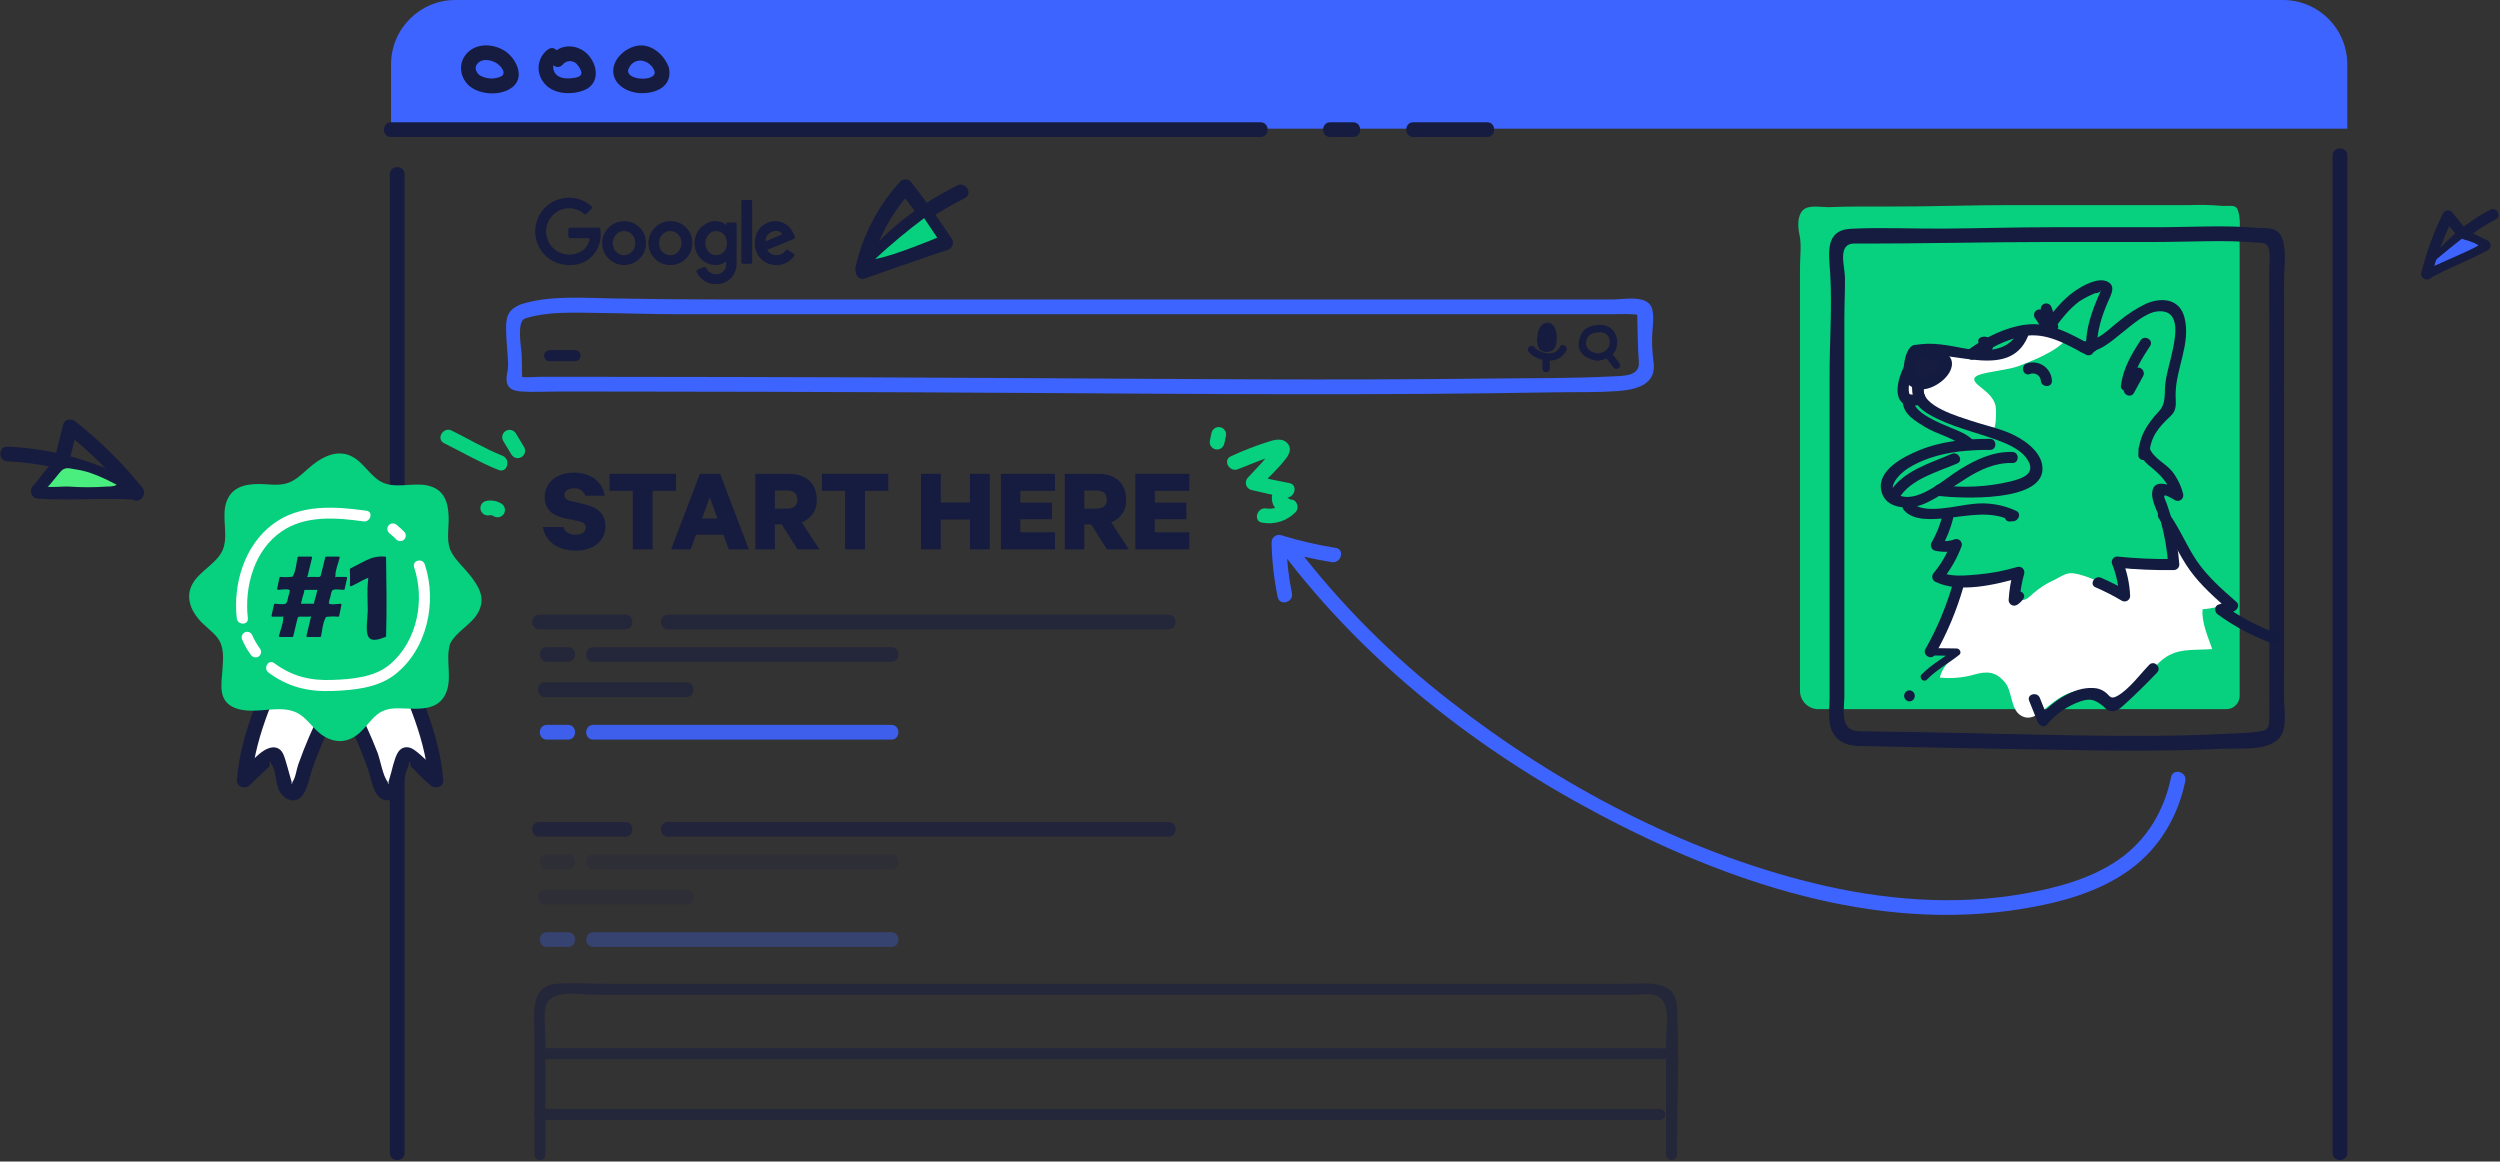 <?xml version="1.0" encoding="UTF-8"?>
<svg width="848px" height="394px" viewBox="0 0 848 394" version="1.1" xmlns="http://www.w3.org/2000/svg" xmlns:xlink="http://www.w3.org/1999/xlink">
    <rect x="0" y="0" width="848" height="394" fill="#333333" stroke="none"/>
    <!-- Generator: Sketch 55.2 (78181) - https://sketchapp.com -->
    <title>start-here_local-v2</title>
    <desc>Created with Sketch.</desc>
    <g id="start-here_local-v2" stroke="none" stroke-width="1" fill="none" fill-rule="evenodd">
        <g fill-rule="nonzero">
            <path d="M132.648,43.653 L132.648,21.827 C132.648,9.772 142.42,0 154.474,0 L774.373,0 C780.162,0 785.714,2.3 789.807,6.393 C793.9,10.486 796.2,16.038 796.2,21.827 L796.2,43.653" id="Path" fill="#3E64FF"></path>
            <g id="SS5HeW.tif" transform="translate(181, 67)" fill="#161B40" stroke="#161B40" stroke-width="0.5">
                <path d="M22.366,10.784 C22.335,10.512 22.187,10.473 21.948,10.473 C20.369,10.482 18.79,10.478 17.212,10.478 L17.212,10.473 C15.618,10.473 14.024,10.48 12.431,10.467 C12.133,10.465 12.02,10.541 12.029,10.858 C12.05,11.588 12.055,12.319 12.027,13.049 C12.013,13.424 12.106,13.545 12.506,13.543 C14.61,13.531 16.715,13.564 18.819,13.556 C19.239,13.554 19.31,13.694 19.244,14.07 C18.971,15.908 17.887,17.526 16.291,18.477 C12.868,20.519 8.47,19.779 5.904,16.73 C3.338,13.68 3.36,9.221 5.957,6.197 C7.336,4.572 9.309,3.568 11.435,3.41 C13.56,3.251 15.66,3.952 17.265,5.354 C17.493,5.549 17.615,5.516 17.8,5.319 C18.307,4.773 18.816,4.228 19.354,3.713 C19.625,3.454 19.609,3.304 19.333,3.062 C17.304,1.225 14.644,0.243 11.907,0.319 C7.035,0.348 2.743,3.529 1.3,8.183 C-0.144,12.836 1.594,17.889 5.594,20.67 C7.735,22.136 10.31,22.834 12.899,22.647 C16.135,22.573 19.126,20.905 20.89,18.19 C22.269,15.984 22.794,13.35 22.366,10.784 L22.366,10.784 Z M68.624,9.055 C68.624,8.825 68.578,8.706 68.311,8.71 C67.508,8.723 66.703,8.72 65.899,8.711 C65.667,8.708 65.598,8.803 65.59,9.022 C65.627,9.296 65.603,9.575 65.52,9.838 C65.222,9.563 64.906,9.309 64.574,9.077 C62.682,7.929 60.298,7.974 58.451,9.192 C56.401,10.377 55.057,12.489 54.852,14.848 C54.647,17.208 55.605,19.52 57.42,21.042 C59.658,22.99 63.354,23.379 65.565,21.023 C65.596,21.643 65.592,22.265 65.553,22.885 C65.511,24.192 64.737,25.364 63.551,25.915 C62.614,26.362 61.537,26.419 60.558,26.071 C59.579,25.724 58.778,25.001 58.333,24.062 C58.17,23.753 58.039,23.753 57.767,23.873 C57.112,24.162 56.453,24.443 55.782,24.69 C55.445,24.814 55.416,24.945 55.569,25.258 C56.814,27.823 59.513,29.353 62.353,29.104 C63.873,29.062 65.33,28.485 66.466,27.473 C67.883,26.116 68.656,24.22 68.591,22.259 C68.652,17.858 68.616,13.456 68.624,9.055 L68.624,9.055 Z M65.83,15.402 C65.899,16.772 65.333,18.098 64.296,18.997 C62.928,20.107 60.969,20.104 59.604,18.99 C57.67,17.311 57.453,14.386 59.118,12.44 C60.02,11.354 61.467,10.883 62.836,11.23 C64.222,11.563 65.301,12.651 65.624,14.039 C65.768,14.479 65.837,14.939 65.83,15.402 Z" id="Shape"></path>
            </g>
            <path d="M211.534,75.285 C207.595,75.374 204.462,78.619 204.514,82.559 C204.565,86.499 207.78,89.662 211.721,89.648 C215.661,89.634 218.854,86.449 218.878,82.509 C218.919,80.56 218.154,78.68 216.764,77.312 C215.374,75.945 213.482,75.212 211.534,75.285 L211.534,75.285 Z M211.544,86.827 C209.764,86.75 208.242,85.52 207.792,83.795 C207.174,81.814 207.991,79.667 209.77,78.597 C210.967,77.959 212.405,77.967 213.596,78.617 C214.787,79.268 215.571,80.474 215.681,81.826 C215.708,82.057 215.713,82.291 215.728,82.524 C215.767,83.656 215.343,84.755 214.554,85.568 C213.764,86.38 212.677,86.835 211.544,86.827 Z" id="Shape" stroke="#161B40" stroke-width="0.5" fill="#161B40"></path>
            <path d="M227.184,75.277 C223.257,75.388 220.145,78.627 220.19,82.554 C220.236,86.482 223.423,89.648 227.351,89.668 C231.279,89.687 234.497,86.553 234.581,82.625 C234.664,80.644 233.909,78.719 232.502,77.321 C231.095,75.923 229.165,75.182 227.184,75.277 L227.184,75.277 Z M230.254,85.539 C229.294,86.664 227.76,87.114 226.345,86.686 C224.832,86.291 223.685,85.055 223.406,83.516 C223.324,83.173 223.292,82.82 223.311,82.468 C223.223,80.452 224.58,78.659 226.543,78.196 C228.647,77.784 230.705,79.087 231.234,81.164 C231.696,82.693 231.324,84.353 230.254,85.539 L230.254,85.539 Z" id="Shape" stroke="#161B40" stroke-width="0.5" fill="#161B40"></path>
            <path d="M254.886,84.174 C254.885,78.969 254.887,73.763 254.89,68.558 C254.891,68.17 254.791,68.056 254.405,68.072 C253.675,68.101 252.943,68.1 252.213,68.07 C251.834,68.054 251.716,68.148 251.719,68.548 C251.735,71.925 251.728,75.303 251.728,78.681 L251.719,78.681 C251.719,82.074 251.723,85.466 251.712,88.857 C251.711,89.159 251.816,89.224 252.089,89.22 C252.894,89.207 253.698,89.201 254.502,89.222 C254.818,89.231 254.892,89.123 254.89,88.823 C254.877,87.274 254.886,85.723 254.886,84.174 Z" id="Path" stroke="#161B40" stroke-width="0.5" fill="#161B40"></path>
            <path d="M260.179,84.503 C260.643,84.328 261.1,84.132 261.559,83.941 C264.083,82.897 266.608,81.855 269.133,80.814 C269.393,80.707 269.472,80.612 269.34,80.342 C269.129,79.91 268.977,79.448 268.758,79.019 C268.049,77.442 266.728,76.22 265.1,75.637 C263.472,75.053 261.676,75.157 260.126,75.925 C257.467,77.226 256.401,79.533 256.281,82.372 C256.263,83.195 256.385,84.014 256.643,84.796 C257.357,87.318 259.495,89.178 262.091,89.538 C264.811,90.069 267.59,88.955 269.189,86.691 C269.301,86.547 269.31,86.449 269.142,86.339 C268.443,85.885 267.749,85.425 267.058,84.961 C266.893,84.851 266.804,84.908 266.705,85.055 C266.436,85.438 266.107,85.776 265.732,86.057 C264.85,86.719 263.73,86.979 262.647,86.776 C261.563,86.572 260.614,85.923 260.032,84.987 C259.889,84.737 259.9,84.609 260.179,84.503 Z M259.634,82.13 C259.407,82.224 259.33,82.209 259.331,81.932 C259.383,79.784 261.137,78.069 263.285,78.065 C264.205,78.061 265.067,78.51 265.592,79.266 C265.744,79.487 265.725,79.605 265.458,79.715 C263.513,80.513 261.572,81.318 259.634,82.13 L259.634,82.13 Z" id="Shape" stroke="#161B40" stroke-width="0.5" fill="#161B40"></path>
            <path d="M176.696,103.225 C171.766,105.269 171.531,107.909 171.7,113.025 C171.817,116.587 172.247,120.146 172.352,123.694 C172.42,125.992 171.039,128.913 172.445,130.975 C173.457,132.459 175.452,132.692 177.097,132.804 C181.015,133.072 185.049,132.806 188.977,132.808 C196.897,132.811 204.817,132.816 212.738,132.824 C243.772,132.856 274.806,132.932 305.841,133.051 C364.864,133.289 423.891,134.006 482.916,133.608 C497.743,133.508 512.569,133.329 527.394,133.073 C534.442,132.949 541.621,133.18 548.649,132.64 C552.454,132.348 557.636,131.703 559.948,128.194 C561.331,126.094 561.033,123.743 560.72,121.394 C560.461,119.171 560.351,116.934 560.39,114.697 C560.386,111.773 561.376,106.843 560.189,104.162 C558.331,99.965 550.638,101.584 547.167,101.584 C539.312,101.584 531.457,101.584 523.602,101.584 C464.44,101.583 405.278,101.583 346.116,101.583 C312.604,101.584 279.092,101.584 245.58,101.584 C232.71,101.584 219.852,101.459 207.004,101.21 C197.218,101.032 186.144,100.183 176.696,103.225 C173.645,104.207 174.95,109.036 178.025,108.046 C185.873,105.52 194.958,106.078 203.095,106.154 C211.998,106.238 220.889,106.583 229.794,106.584 C257.701,106.584 285.608,106.584 313.514,106.584 C367.6,106.583 421.686,106.583 475.772,106.583 C489.129,106.583 502.486,106.583 515.843,106.584 C522.993,106.584 530.143,106.584 537.293,106.584 L547.167,106.584 C549.138,106.584 551.166,106.458 553.132,106.584 C555.876,106.759 555.296,106.196 555.399,108.954 C555.57,113.588 555.507,118.117 555.898,122.723 C556.324,127.728 550.597,127.487 546.688,127.685 C532.796,128.388 518.8,128.239 504.892,128.404 C451.743,129.035 398.591,128.544 345.442,128.242 C313.089,128.058 280.736,127.937 248.383,127.878 C232.541,127.846 216.699,127.825 200.857,127.814 C196.897,127.811 192.937,127.809 188.977,127.807 C186.997,127.807 185.017,127.806 183.037,127.805 C182.481,127.805 177.445,128.172 177.097,127.804 C177.057,127.762 177.044,121.421 176.939,120.049 C176.752,117.614 175.246,109.199 178.025,108.046 C180.955,106.832 179.67,101.992 176.696,103.225 Z" id="Path" fill="#3E64FF"></path>
            <g id="Group" opacity="0.5" transform="translate(180, 208)" fill="#161B40">
                <path d="M2.931,5.485 L32.095,5.485 C35.312,5.485 35.317,0.485 32.095,0.485 L2.931,0.485 C-0.287,0.485 -0.292,5.485 2.931,5.485 Z" id="Path"></path>
                <path d="M46.584,5.485 L216.347,5.485 C219.564,5.485 219.569,0.485 216.347,0.485 L46.584,0.485 C43.367,0.485 43.361,5.485 46.584,5.485 Z" id="Path"></path>
                <path d="M5.523,16.504 L12.652,16.504 C15.869,16.504 15.875,11.504 12.652,11.504 L5.523,11.504 C2.306,11.504 2.3,16.504 5.523,16.504 Z" id="Path"></path>
                <path d="M21.255,16.504 L122.329,16.504 C125.546,16.504 125.552,11.504 122.329,11.504 L21.255,11.504 C18.038,11.504 18.033,16.504 21.255,16.504 Z" id="Path"></path>
                <path d="M4.875,28.443 L52.834,28.443 C56.051,28.443 56.056,23.443 52.834,23.443 L4.875,23.443 C1.658,23.443 1.652,28.443 4.875,28.443 Z" id="Path"></path>
            </g>
            <g id="Group" opacity="0.9" transform="translate(183, 245)" fill="#3E64FF">
                <path d="M2.523,5.878 L9.652,5.878 C12.869,5.878 12.875,0.878 9.652,0.878 L2.523,0.878 C-0.694,0.878 -0.7,5.878 2.523,5.878 Z" id="Path"></path>
                <path d="M18.255,5.878 L119.329,5.878 C122.546,5.878 122.552,0.878 119.329,0.878 L18.255,0.878 C15.038,0.878 15.033,5.878 18.255,5.878 Z" id="Path"></path>
            </g>
            <path d="M186.373,122.519 L195.113,122.519 C196.124,122.484 196.925,121.655 196.925,120.644 C196.925,119.633 196.124,118.804 195.113,118.769 L186.373,118.769 C185.363,118.804 184.562,119.633 184.562,120.644 C184.562,121.655 185.363,122.484 186.373,122.519 L186.373,122.519 Z" id="Path" fill="#161B40"></path>
            <path d="M132.654,46.475 L427.571,46.475 C430.788,46.475 430.793,41.475 427.571,41.475 L132.654,41.475 C129.437,41.475 129.432,46.475 132.654,46.475 Z" id="Path" fill="#161B40"></path>
            <path d="M162.68,25.577 C161.344,24.36 160.713,22.693 162.222,21.29 C163.797,19.827 166.383,20.301 168.097,21.222 C169.885,22.183 172.483,25.272 169.324,26.179 C166.92,27.022 164.257,26.652 162.174,25.186 C159.592,23.263 157.096,27.601 159.651,29.503 C163.416,32.307 170.515,32.566 174.147,29.284 C178.119,25.693 174.849,19.543 171.176,17.235 C167.447,14.892 162.03,14.494 158.687,17.755 C155.314,21.044 155.78,26.048 159.145,29.112 C161.52,31.275 165.066,27.749 162.68,25.577 Z" id="Path" fill="#161B40"></path>
            <path d="M190.878,21.899 C191.506,21.13 192.458,20.699 193.45,20.735 C194.442,20.771 195.36,21.269 195.931,22.081 C196.439,22.678 197.368,24.09 197.205,24.971 C196.982,26.168 195.189,26.343 194.21,26.488 C192.346,26.763 189.938,26.658 188.559,25.181 C187.634,24.189 187.138,21.965 188.425,21.062 C191.04,19.227 188.544,14.89 185.902,16.744 C184.208,17.977 183.079,19.839 182.77,21.911 C182.46,23.983 182.995,26.093 184.254,27.768 C187.179,31.91 193.223,32.308 197.664,30.785 C203.123,28.913 203.136,23.069 199.88,19.031 C196.769,15.172 190.731,14.387 187.343,18.363 C185.267,20.8 188.787,24.353 190.878,21.899 L190.878,21.899 Z" id="Path" fill="#161B40"></path>
            <path d="M222.036,24.225 C222.871,27.935 211.281,27.371 213.288,23.147 C215.291,18.931 220.673,20.281 222.036,24.225 C223.081,27.248 227.913,25.949 226.858,22.896 C225.375,18.606 220.907,14.668 216.129,15.524 C212.263,16.217 208.123,19.717 208.013,23.884 C207.883,28.826 213.038,31.501 217.376,31.599 C222.846,31.724 228.254,29.102 226.858,22.896 C226.152,19.758 221.33,21.086 222.036,24.225 Z" id="Path" fill="#161B40"></path>
            <path d="M753.332,69.8 C749.783,69.503 746.22,69.427 742.662,69.572 L681.799,69.572 C668.114,69.572 654.433,70.101 640.747,70.055 C633.97,70.032 627.323,69.997 620.535,70.255 C618.026,70.35 613.666,69.373 611.686,71.164 C609.522,73.122 609.843,77.157 610.344,79.408 C611.16,83.071 610.549,87.082 610.549,90.807 L610.549,120.865 C610.549,158.674 610.549,196.483 610.549,234.292 C610.549,237.747 613.35,240.548 616.805,240.548 L755.187,240.548 C757.675,240.548 759.693,238.534 759.698,236.046 L759.698,236 C759.712,229.076 759.698,222.152 759.698,215.228 C759.698,188.339 759.698,161.451 759.698,134.562 L759.698,98.976 L759.698,85.271 C759.698,83.439 759.636,81.594 759.695,79.763 C759.77,77.395 760.055,72.919 758.788,70.709 C757.986,69.311 755.556,70.043 753.332,69.8 Z" id="Path" fill="#07D07E"></path>
            <path d="M765.884,77.304 C754.6,76.302 742.978,77.076 731.655,77.076 C719.547,77.076 707.44,77.076 695.333,77.076 C683.275,77.083 671.222,77.465 659.165,77.546 C648.772,77.617 638.221,77.078 627.855,77.597 C618.801,78.051 620.402,86.115 620.794,92.622 C621.477,103.982 620.601,115.713 620.601,127.111 C620.601,151.58 620.601,176.048 620.601,200.517 L620.601,236.336 C620.601,240.338 619.665,245.486 622.011,249.047 C624.228,252.411 627.594,252.984 631.327,253.07 C653.509,253.58 675.704,253.924 697.889,254.334 C716.59,254.68 735.319,254.884 754.007,253.963 C759.821,253.677 771.547,255.248 774.245,248.494 C775.638,245.006 774.757,240.222 774.755,236.562 C774.754,230.818 774.752,225.074 774.75,219.329 C774.75,191.772 774.75,164.215 774.75,136.658 C774.75,122.864 774.804,109.069 774.75,95.275 C774.733,90.886 775.681,85.369 774.204,81.121 C772.773,77.006 769.631,77.454 765.884,77.304 C762.666,77.175 762.672,82.175 765.884,82.304 C768.659,82.415 769.531,82.788 769.821,85.905 C769.992,87.749 769.735,89.753 769.721,91.601 C769.682,97.066 769.75,102.536 769.75,108.001 L769.75,140.612 C769.75,161.604 769.75,182.597 769.75,203.59 C769.75,214.266 769.752,224.942 769.755,235.618 C769.756,238.136 769.756,240.654 769.754,243.172 C769.75,246.752 769.544,247.777 765.712,248.217 C761.842,248.663 757.897,248.771 754.007,248.963 C737.759,249.766 721.478,249.702 705.216,249.458 C686.351,249.174 667.492,248.632 648.628,248.308 C643.514,248.22 638.401,248.147 633.287,248.09 C630.353,248.058 627.667,248.384 626.151,245.618 C624.847,243.237 625.601,239.012 625.601,236.336 L625.601,203.502 C625.601,181.944 625.601,160.386 625.601,138.828 L625.601,108.325 C625.601,103.638 625.844,98.944 625.82,94.263 C625.799,90.321 623.038,82.574 629.086,82.596 C651.487,82.678 673.905,82.084 696.315,82.076 C708.095,82.072 719.875,82.072 731.655,82.076 C742.976,82.076 754.601,81.302 765.884,82.304 C769.088,82.588 769.069,77.586 765.884,77.304 Z" id="Path" fill="#161B40"></path>
            <path d="M737.691,179.312 C740.589,188.87 748.489,199.65 756.462,205.322 C753.27,205.473 750.292,206.479 747.135,206.641 C746.642,210.896 749.012,216.219 750.393,220.175 C743.613,220.674 738.199,219.614 732.967,224.189 C728.449,228.14 726.243,234.532 721.069,237.84 C717.49,240.128 716.751,238.943 714.333,236.408 C711.482,233.418 707.895,233.627 704.092,234.47 C700.119,235.351 697.735,237.177 694.624,239.663 C692.434,241.414 689.615,244.286 686.445,243.17 C681.757,241.519 682.846,234.762 680.077,231.461 C676.989,227.779 674.032,227.549 669.555,228.839 C665.799,229.901 661.874,230.237 657.992,229.827 C658.78,226.279 661.567,224.033 663.543,221.273 C662.765,220.77 656.375,221.571 656.486,222.32 C656.171,220.198 655.677,218.78 656.827,217.13 C658.824,214.595 660.223,211.641 660.919,208.49 C661.68,205.137 665.723,199.785 665.561,196.334 C672.139,196.017 678.963,196.989 685.201,194.503 C685.363,197.529 684.783,200.511 684.99,203.518 C687.072,203.882 688.119,202.656 689.557,201.38 C691.709,199.47 694.143,197.903 696.773,196.735 C698.823,195.712 700.778,194.157 703.201,194.455 C708.099,195.056 715.786,198.97 719.749,201.446 C719.68,197.965 717.596,194.78 717.708,190.924 C720.659,192.796 723.637,193.129 727.073,192.964 C728.83,192.88 733.467,193.053 734.955,192.052 C738.052,189.968 737.384,182.143 737.691,179.312 Z" id="Path" fill="#FFFFFF"></path>
            <path d="M682.885,117.942 C684.944,117.957 685.185,113.472 687.089,112.53 C688.467,111.848 691.058,112.687 692.487,112.851 C695.444,113.175 698.354,113.835 701.162,114.817 C697.297,119.592 688.435,122.676 684.792,124.139 C681.638,125.406 674.354,126.031 671.286,127.162 C668.013,128.368 670.433,130.233 672.066,131.515 C673.896,132.952 675.902,134.629 676.683,136.922 C677.252,138.598 677.04,140.93 676.945,142.678 C676.872,144.039 676.531,146.259 674.972,146.51 C674.047,146.659 672.636,145.848 671.79,145.552 C670.317,145.036 668.799,144.587 667.274,144.213 C664.557,143.548 662.172,142.213 659.627,141.13 C657.667,140.24 655.753,139.251 653.892,138.167 C652.329,137.307 651.669,135.956 650.676,134.788 C650.054,135.874 648.335,135.456 647.364,134.95 C645.687,134.077 645.716,133.137 645.694,131.348 C645.666,129.058 646.922,128.973 647.715,127.166 C648.288,125.86 647.882,123.657 648.243,122.209 C648.743,120.197 648.788,119.767 650.871,118.998 C653.17,118.237 655.605,117.971 658.015,118.218 C663.473,118.68 668.939,120.898 674.376,120.915 C676.2,120.848 677.99,120.403 679.633,119.608 C680.798,119.056 681.939,117.632 682.885,117.942 Z" id="Path" fill="#FFFFFF"></path>
            <path d="M650.824,118.916 C653.266,119.15 655.651,119.795 657.878,120.826 C658.716,121.058 659.454,121.562 659.976,122.259 C660.694,123.499 659.876,125.055 658.961,126.158 C656.9,128.645 653.782,130.721 650.618,130.072 C649.501,129.903 648.527,129.223 647.982,128.233 C647.747,127.628 647.631,126.984 647.639,126.335 C647.518,123.739 647.629,120.804 649.537,119.04 C649.792,118.803 650.31,118.664 650.397,119.001" id="Path" fill="#161B40"></path>
            <path d="M650.824,120.791 C652.178,120.915 653.511,121.206 654.792,121.658 C655.439,121.874 657.781,122.384 658.119,123.001 C658.999,124.606 655.607,126.914 654.585,127.492 C652.652,128.586 650.013,128.939 649.514,126.335 C649.22,124.794 649.308,121.217 650.976,120.424 L649.084,120.424 L649.45,120.62 C651.579,121.756 653.475,118.52 651.343,117.382 C647.079,115.106 645.714,122.549 645.734,125.257 C645.749,127.221 645.911,129.193 647.472,130.578 C649.113,131.871 651.245,132.364 653.287,131.922 C656.935,131.253 661.895,127.599 662.11,123.576 C662.372,118.697 654.334,117.317 650.824,117.041 C648.418,116.852 648.43,120.603 650.824,120.791 L650.824,120.791 Z" id="Path" fill="#131B40"></path>
            <path d="M650.629,120.666 C662.46,118.344 682.866,129.862 688.419,112.587 C689.159,110.284 685.54,109.298 684.803,111.59 C682.314,119.334 673.406,119.431 666.801,118.262 C660.965,117.229 655.568,115.885 649.632,117.05 C647.266,117.514 648.268,121.129 650.629,120.666 L650.629,120.666 Z" id="Path" fill="#131B40"></path>
            <path d="M645.737,124.597 C643.935,127.959 641.5,136.362 647.222,137.495 C648.848,137.817 652.061,137.633 652.892,135.979 C653.409,134.95 652.906,134.278 652.581,133.309 C652.319,132.262 652.227,131.18 652.307,130.104 C652.299,127.691 648.549,127.686 648.557,130.104 C648.519,131.219 648.585,132.336 648.753,133.44 C648.891,134.155 649.361,134.84 649.465,135.532 L649.654,134.087 L649.559,134.297 L650.679,133.436 C649.991,133.699 649.261,133.834 648.524,133.834 C647.626,133.832 647.615,133.655 647.476,132.682 C647.303,130.511 647.828,128.341 648.975,126.489 C650.115,124.363 646.879,122.467 645.737,124.597 L645.737,124.597 Z" id="Path" fill="#131B40"></path>
            <path d="M649.025,130.711 C647.627,136.707 652.337,139.752 657.139,142.064 C664.477,145.597 672.37,147.113 679.825,150.206 C682.787,151.434 686.236,153.325 687.906,156.206 C690.686,161.002 685.391,162.421 681.83,163.339 C673.978,165.193 665.851,165.586 657.856,164.5 C655.463,164.223 655.483,167.976 657.856,168.25 C664.044,168.966 694.669,170.83 692.727,157.828 C691.927,152.474 685.593,148.467 681.062,146.648 C676.985,145.011 672.655,144.101 668.501,142.687 C664.967,141.485 651.252,137.663 652.641,131.708 C653.189,129.36 649.574,128.358 649.025,130.711 L649.025,130.711 Z" id="Path" fill="#131B40"></path>
            <path d="M669.832,121.682 C674.725,118.144 680.262,115.201 686.24,114.053 C694.067,112.55 700.863,116.768 707.551,120.295 C709.684,121.42 711.581,118.184 709.443,117.057 C702.419,113.352 695.385,109.066 687.181,110.126 C680.204,111.027 673.582,114.364 667.939,118.444 C666.002,119.845 667.872,123.1 669.832,121.682 Z" id="Path" fill="#131B40"></path>
            <path d="M711.345,117.659 C711.196,112.356 713.005,106.962 715.113,102.157 C716.086,99.938 717.782,97.013 714.882,95.546 C711.576,93.875 706.143,97.056 703.541,98.893 C699.323,101.872 696.214,106.037 693.15,110.124 C691.702,112.056 694.957,113.927 696.388,112.017 C699.053,108.463 701.795,104.765 705.433,102.131 C707.135,101.054 708.935,100.14 710.809,99.4 C711.741,99.509 712.606,98.9 712.82,97.987 C712.54,98.76 712.225,99.519 711.875,100.264 C709.521,105.747 707.424,111.605 707.595,117.659 C707.663,120.068 711.413,120.078 711.345,117.659 L711.345,117.659 Z" id="Path" fill="#131B40"></path>
            <path d="M706.661,119.568 C712.339,119.555 716.112,115.77 720.314,112.454 C723.256,110.132 727.877,106.009 731.81,105.63 C739.555,104.884 738.052,113.425 737.078,118.284 C736.311,122.112 735.074,125.828 734.531,129.704 C734.038,133.221 734.91,136.693 732.362,139.455 C728.232,143.932 725.586,147.918 725.311,154.243 C725.205,156.656 728.956,156.651 729.061,154.243 C729.318,148.333 732.071,145.03 736.181,141.21 C738.583,138.977 737.964,136.912 737.965,133.845 C737.968,125.05 743.203,116.644 740.987,107.753 C739.385,101.323 733.261,100.675 727.773,103.092 C724.595,104.648 721.615,106.579 718.896,108.843 C715.19,111.693 711.681,115.806 706.661,115.818 C704.248,115.824 704.243,119.574 706.661,119.568 L706.661,119.568 Z" id="Path" fill="#131B40"></path>
            <path d="M675.015,148.865 C666.779,148.818 658.447,149.637 650.777,152.824 C645.598,154.977 636.783,159.429 638.093,166.294 C639.375,173.012 647.98,172.987 652.855,170.823 C662.811,166.402 670.959,156.743 682.6,157.051 C685.014,157.115 685.012,153.365 682.6,153.301 C676.147,153.13 670.554,155.737 665.136,159.011 C659.945,162.147 651.34,170.236 644.843,168.255 C638.547,166.336 644.333,160.553 647.47,158.661 C649.708,157.319 652.082,156.22 654.552,155.381 C661.138,153.124 668.096,152.575 675.015,152.615 C677.429,152.629 677.432,148.879 675.015,148.865 L675.015,148.865 Z" id="Path" fill="#131B40"></path>
            <path d="M645.776,173.002 C649.066,176.899 655.889,176.16 660.398,175.709 C667.665,174.98 675.138,173.153 682.039,176.54 L682.986,173.046 L681.816,173.137 C679.425,173.324 679.405,177.075 681.816,176.887 L682.986,176.796 C684.677,176.664 685.743,174.191 683.932,173.302 C679.371,171.174 674.309,170.351 669.309,170.925 C664.314,171.316 652.242,174.868 648.428,170.351 C646.869,168.504 644.228,171.168 645.776,173.002 L645.776,173.002 Z" id="Path" fill="#131B40"></path>
            <path d="M725.5,152.83 C726.142,154.976 727.474,156.85 729.291,158.161 C732.943,161.179 735.594,163.774 736.907,168.555 L739.661,166.437 C736.993,164.84 730.466,161.708 730.012,167.083 C729.754,170.143 732.121,173.94 732.94,176.878 C734.25,181.656 735.101,186.549 735.479,191.489 L737.354,189.614 C730.95,189.713 724.546,189.435 718.174,188.781 C717.59,188.784 717.04,189.058 716.686,189.523 C716.331,189.987 716.213,190.59 716.366,191.155 C717.792,194.656 718.614,198.375 718.797,202.151 L721.618,200.532 C718.739,198.819 715.752,197.295 712.675,195.97 C710.482,195.025 708.57,198.254 710.782,199.208 C713.859,200.533 716.847,202.057 719.725,203.77 C720.306,204.1 721.018,204.098 721.598,203.765 C722.177,203.433 722.538,202.819 722.547,202.151 C722.371,198.038 721.504,193.983 719.982,190.158 L718.174,192.531 C724.546,193.185 730.95,193.463 737.354,193.364 C738.386,193.355 739.221,192.521 739.229,191.489 C738.881,186.815 738.142,182.178 737.02,177.627 C736.429,175.291 735.727,172.987 734.916,170.716 C734.698,170.106 733.845,168.479 734.169,168.117 C734.566,167.673 737.428,169.471 737.769,169.676 C738.429,170.039 739.241,169.977 739.839,169.518 C740.436,169.059 740.705,168.289 740.523,167.558 C739.834,164.829 738.601,162.267 736.9,160.024 C734.673,157.173 730.183,155.342 729.116,151.833 C728.416,149.531 724.796,150.512 725.5,152.83 L725.5,152.83 Z" id="Path" fill="#131B40"></path>
            <path d="M658.908,174.748 C658.104,177.999 656.855,181.123 655.197,184.033 C654.91,184.537 654.87,185.145 655.089,185.682 C655.307,186.219 655.76,186.626 656.317,186.787 C658.886,187.381 661.566,187.288 664.088,186.516 L661.781,184.209 C660.418,187.883 658.445,191.301 655.945,194.319 C655.544,194.735 655.353,195.31 655.427,195.883 C655.501,196.456 655.831,196.964 656.325,197.264 C664.412,201.392 677.067,198.292 685.295,195.921 L682.989,193.614 C682.076,196.864 681.519,200.202 681.326,203.572 C681.334,204.241 681.694,204.855 682.274,205.188 C682.854,205.521 683.567,205.522 684.148,205.191 C684.981,204.681 685.695,203.999 686.242,203.19 C687.689,201.257 684.435,199.386 683.004,201.298 L682.255,201.953 L685.076,203.572 C685.26,200.539 685.772,197.534 686.605,194.611 C686.773,193.962 686.586,193.272 686.111,192.798 C685.637,192.324 684.947,192.136 684.298,192.305 C679.904,193.612 675.39,194.473 670.823,194.874 C667.005,195.181 661.724,195.816 658.217,194.026 L658.597,196.971 C661.509,193.459 663.807,189.482 665.397,185.206 C665.568,184.557 665.381,183.865 664.906,183.391 C664.431,182.916 663.74,182.729 663.091,182.9 C661.252,183.646 659.214,183.742 657.314,183.171 L658.435,185.925 C660.262,182.737 661.639,179.311 662.524,175.745 C663.111,173.403 659.496,172.405 658.908,174.748 L658.908,174.748 Z" id="Path" fill="#131B40"></path>
            <path d="M726.078,115.453 C722.95,120.244 720.156,125.019 719.412,130.778 C719.16,132.721 722.027,133.186 722.906,131.724 C723.733,130.296 724.895,129.09 726.292,128.21 L723.727,125.645 L720.588,131.385 C719.429,133.503 722.666,135.398 723.826,133.277 L726.965,127.538 C727.826,125.962 726.038,123.916 724.399,124.972 C722.459,126.194 720.838,127.86 719.668,129.831 L723.162,130.778 C723.809,125.769 726.614,121.484 729.316,117.346 C730.64,115.32 727.394,113.438 726.078,115.453 L726.078,115.453 Z" id="Path" fill="#131B40"></path>
            <path d="M698.027,110.179 L695.894,104.28 C695.633,103.387 694.76,102.818 693.837,102.937 C692.907,103.05 692.208,103.841 692.211,104.779 C692.466,106.827 692.527,108.895 692.395,110.955 L695.889,110.009 C695.189,108.563 694.365,107.181 693.426,105.878 C692.884,105.01 691.759,104.715 690.86,105.206 C689.972,105.733 689.673,106.876 690.188,107.771 C691.127,109.074 691.951,110.456 692.651,111.902 C693.522,113.7 696.036,112.659 696.145,110.956 C696.277,108.895 696.216,106.827 695.961,104.779 L692.278,105.277 L694.411,111.176 C695.225,113.428 698.851,112.456 698.027,110.179 L698.027,110.179 Z" id="Path" fill="#131B40"></path>
            <path d="M662.013,153.962 C654.585,157.176 645.33,159.74 640.914,167.093 C639.669,169.167 642.91,171.054 644.152,168.985 C648.081,162.443 657.292,160.062 663.905,157.2 C666.114,156.244 664.207,153.013 662.013,153.962 L662.013,153.962 Z" id="Path" fill="#131B40"></path>
            <path d="M688.488,126.893 C689.285,126.54 690.204,126.596 690.952,127.043 C691.701,127.489 692.186,128.271 692.255,129.14 C692.423,131.534 696.174,131.553 696.005,129.14 C695.924,127.108 694.891,125.232 693.215,124.078 C691.54,122.924 689.419,122.627 687.491,123.277 C685.22,124.053 686.195,127.676 688.488,126.893 L688.488,126.893 Z" id="Path" fill="#131B40"></path>
            <path d="M675.946,118.088 C676.316,116.913 675.938,115.631 674.989,114.847 C674.02,114.088 672.692,113.982 671.615,114.576 C671.019,114.925 670.818,115.69 671.166,116.286 C671.515,116.882 672.281,117.083 672.877,116.735 C672.98,116.703 673.087,116.686 673.194,116.683 C673.025,116.69 673.371,116.737 673.245,116.681 C673.297,116.704 673.489,116.833 673.47,116.815 C673.417,116.767 673.419,116.692 673.513,116.89 C673.582,117.036 673.549,116.948 673.574,117.046 C673.6,117.144 673.601,117.029 673.591,117.203 C673.601,117.031 673.539,117.409 673.535,117.423 C673.043,118.959 675.456,119.616 675.946,118.088 L675.946,118.088 Z" id="Path" fill="#131B40"></path>
            <path d="M662.407,197.964 C660.199,205.687 657.087,213.121 653.133,220.113 C651.945,222.217 655.183,224.109 656.371,222.005 C660.484,214.731 663.724,206.996 666.023,198.961 C666.689,196.637 663.071,195.645 662.407,197.964 L662.407,197.964 Z" id="Path" fill="#131B40"></path>
            <path d="M653.604,230.525 C656.846,227.191 660.992,224.984 664.605,222.098 C665.495,221.388 664.715,219.981 663.721,219.965 L654.628,219.817 C653.954,219.84 653.42,220.393 653.42,221.067 C653.42,221.74 653.954,222.293 654.628,222.317 L663.721,222.465 L662.837,220.331 C659.217,223.222 655.09,225.412 651.836,228.757 C650.714,229.912 652.48,231.681 653.604,230.525 Z" id="Path" fill="#131B40"></path>
            <path d="M647.69,237.913 C648.7,237.878 649.501,237.049 649.501,236.038 C649.501,235.027 648.7,234.198 647.69,234.163 C646.68,234.198 645.879,235.027 645.879,236.038 C645.879,237.049 646.68,237.878 647.69,237.913 L647.69,237.913 Z" id="Path" fill="#131B40"></path>
            <path d="M771.884,214.662 C765.562,212.347 759.596,209.154 754.163,205.178 L753.715,208.605 C755.095,208.263 756.453,207.836 757.779,207.325 C758.989,206.862 759.765,205.205 758.607,204.192 C753.749,199.939 748.818,195.638 745.153,190.267 C741.583,185.036 739.316,179.074 735.537,173.962 C734.118,172.042 730.862,173.91 732.299,175.855 C736.4,181.403 738.819,187.939 742.867,193.515 C746.547,198.583 751.268,202.74 755.955,206.843 L756.783,203.709 C755.456,204.22 754.098,204.647 752.718,204.989 C751.022,205.411 751.042,207.523 752.27,208.416 C757.984,212.559 764.25,215.879 770.887,218.278 C773.158,219.107 774.137,215.485 771.884,214.662 L771.884,214.662 Z" id="Path" fill="#131B40"></path>
            <path d="M645.413,136.203 C645.538,140.467 649.622,142.772 652.913,144.804 C657.18,147.438 663.324,148.568 666.8,152.155 C668.483,153.891 671.133,151.238 669.452,149.503 C667.238,147.219 664.517,146.241 661.645,145.053 C658.564,143.778 649.278,140.106 649.163,136.203 C649.093,133.795 645.342,133.785 645.413,136.203 L645.413,136.203 Z" id="Path" fill="#131B40"></path>
            <path d="M729.019,225.507 C725.875,228.767 722.254,233.727 718.32,235.997 C715.846,237.424 715.787,236.093 714.132,234.806 C712.984,233.924 711.589,233.424 710.142,233.377 C703.189,232.918 695.991,238.178 691.683,243.13 L694.817,243.958 L691.907,236.714 C691.019,234.502 687.391,235.468 688.291,237.711 L691.201,244.954 C691.68,246.147 693.313,246.956 694.335,245.782 C697.342,242.145 701.295,239.409 705.757,237.874 C709.126,236.797 710.468,237.3 713.264,239.421 C714.045,240.013 714.379,240.722 715.375,241.062 C717.732,241.867 719.355,240.106 720.971,238.648 C724.679,235.304 728.206,231.751 731.671,228.159 C733.347,226.421 730.699,223.766 729.019,225.507 L729.019,225.507 Z" id="Path" fill="#131B40"></path>
            <path d="M132.23,59.114 L132.23,391.06 C132.23,394.278 137.23,394.283 137.23,391.06 L137.23,59.114 C137.23,55.897 132.23,55.891 132.23,59.114 Z" id="Path" fill="#161B40"></path>
            <path d="M791.214,52.748 L791.214,391.06 C791.214,394.278 796.214,394.283 796.214,391.06 L796.214,52.748 C796.214,49.53 791.214,49.525 791.214,52.748 Z" id="Path" fill="#161B40"></path>
            <path d="M524.367,111.504 C526.603,110.547 526.665,116.949 525.325,117.397 C524.883,117.506 524.422,117.509 523.979,117.406 C523.862,117.4 523.749,117.36 523.654,117.291 C523.586,117.219 523.538,117.131 523.514,117.036 C523.116,115.456 523.228,113.791 523.833,112.279 C523.894,111.957 524.088,111.676 524.367,111.504 L524.367,111.504 Z" id="Path" fill="#161B40"></path>
            <path d="M524.866,113.312 C525.128,113.217 524.915,113.318 524.795,113.282 C524.635,113.234 524.398,113.151 524.237,113.112 C524.101,113.079 524.017,112.974 524.069,112.972 C524.112,112.97 524.206,113.317 524.15,113.124 C524.277,113.555 524.341,114.002 524.338,114.452 C524.362,114.914 524.317,115.377 524.204,115.826 C524.164,115.93 524.13,116.036 524.104,116.143 C524.114,115.964 524.255,115.968 524.107,116.086 L524.563,115.672 C524.578,115.544 524.529,115.617 524.153,115.483 L525.273,116.344 C524.788,115.463 525.252,113.435 525.738,112.64 L525.065,113.312 L525.314,113.123 C526.18,112.58 526.475,111.456 525.986,110.558 C525.459,109.669 524.316,109.37 523.421,109.885 C522.297,110.869 521.618,112.266 521.538,113.758 C521.181,115.264 521.357,116.846 522.035,118.237 C522.82,119.481 525.051,119.662 526.271,119.016 C526.976,118.598 527.494,117.927 527.72,117.14 C528.576,114.675 527.96,108.213 523.869,109.696 C521.618,110.512 522.589,114.137 524.866,113.312 Z" id="Path" fill="#161B40"></path>
            <path d="M529.124,117.625 C527.468,121.168 522.467,120.002 520.359,117.67 C519.279,116.473 517.515,118.246 518.592,119.437 C521.724,122.905 528.957,123.86 531.283,118.887 C531.96,117.438 529.806,116.167 529.124,117.625 L529.124,117.625 Z" id="Path" fill="#161B40"></path>
            <path d="M523.176,122.434 L523.176,125.048 C523.2,125.722 523.753,126.256 524.426,126.256 C525.1,126.256 525.653,125.722 525.676,125.048 L525.676,122.434 C525.653,121.76 525.1,121.226 524.426,121.226 C523.753,121.226 523.2,121.76 523.176,122.434 L523.176,122.434 Z" id="Path" fill="#161B40"></path>
            <path d="M544.629,121.101 C545.478,122.289 546.373,123.416 547.22,124.542 C547.582,125.121 548.331,125.317 548.93,124.991 C549.522,124.639 549.722,123.877 549.379,123.281 C548.92,122.67 548.454,122.065 547.982,121.466 C547.793,121.224 548.025,121.526 547.871,121.323 C547.79,121.216 547.71,121.109 547.63,121.002 C547.345,120.618 547.066,120.229 546.787,119.839 C546.427,119.259 545.676,119.062 545.077,119.391 C544.486,119.743 544.286,120.504 544.629,121.101 L544.629,121.101 Z" id="Path" fill="#161B40"></path>
            <path d="M542.068,119.856 C540.218,119.753 538.01,118.645 537.97,116.647 C537.927,114.459 539.128,113.231 541.213,112.833 C543.524,112.392 545.664,112.883 545.982,115.547 C546.287,118.105 544.535,119.579 542.068,119.856 C540.487,120.033 540.469,122.535 542.068,122.356 C545.687,121.95 548.573,119.918 548.537,116.074 C548.501,112.101 545.577,109.803 541.717,110.234 C537.828,110.668 535.946,112.539 535.503,116.379 C535.085,120.011 538.809,122.175 542.068,122.356 C543.676,122.445 543.671,119.945 542.068,119.856 Z" id="Path" fill="#161B40"></path>
            <g id="Group" opacity="0.5" transform="translate(181, 333)" fill="#161B40">
                <path d="M4.01,58.667 L4.01,19.571 C4.01,16.205 3.436,12.264 4.01,8.938 C5.188,2.115 15.734,4.459 20.492,4.459 L373.687,4.459 C375.562,4.459 378.354,3.926 380.172,4.459 C386.186,6.222 384.106,15.446 384.106,19.998 L384.106,58.667 C384.141,59.677 384.971,60.478 385.981,60.478 C386.992,60.478 387.822,59.677 387.856,58.667 C387.856,41.993 388.717,25.095 387.856,8.447 C387.364,-1.076 377.082,0.709 370.439,0.709 L24.952,0.709 C19.249,0.709 13.284,0.203 7.596,0.709 C-1.58,1.527 0.26,11.771 0.26,18.312 L0.26,58.667 C0.295,59.677 1.124,60.478 2.135,60.478 C3.146,60.478 3.975,59.677 4.01,58.667 L4.01,58.667 Z" id="Path"></path>
                <path d="M383.273,22.536 L2.52,22.536 C1.51,22.571 0.709,23.4 0.709,24.411 C0.709,25.422 1.51,26.251 2.52,26.286 L383.273,26.286 C384.284,26.251 385.085,25.422 385.085,24.411 C385.085,23.4 384.284,22.571 383.273,22.536 L383.273,22.536 Z" id="Path"></path>
                <path d="M1.931,46.9 L382.061,46.9 C383.071,46.865 383.872,46.036 383.872,45.025 C383.872,44.014 383.071,43.185 382.061,43.15 L1.931,43.15 C0.92,43.185 0.119,44.014 0.119,45.025 C0.119,46.036 0.92,46.865 1.931,46.9 L1.931,46.9 Z" id="Path"></path>
            </g>
            <path d="M504.419,41.475 L479.409,41.475 C476.192,41.475 476.186,46.475 479.409,46.475 L504.419,46.475 C507.636,46.475 507.641,41.475 504.419,41.475 L504.419,41.475 Z" id="Path" fill="#161B40"></path>
            <path d="M458.947,41.475 L451.216,41.475 C447.999,41.475 447.994,46.475 451.216,46.475 L458.947,46.475 C462.164,46.475 462.169,41.475 458.947,41.475 Z" id="Path" fill="#161B40"></path>
            <path d="M191.103,178.753 C191.646,180.505 193.147,181.381 195.233,181.381 C197.277,181.381 198.695,180.505 198.695,178.92 C198.695,177.71 197.903,177.168 196.276,176.792 L191.354,175.749 C187.599,174.915 184.762,172.954 184.762,168.616 C184.762,163.61 188.934,160.314 194.607,160.314 C200.865,160.314 204.411,163.735 205.12,168.157 L198.57,168.157 C197.984,166.528 196.373,165.5 194.649,165.654 C192.729,165.654 191.437,166.488 191.437,167.906 C191.437,169.033 192.23,169.659 193.564,169.951 L198.57,171.119 C202.951,172.162 205.37,174.54 205.37,178.503 C205.37,183.759 200.948,186.763 195.358,186.763 C189.226,186.763 185.054,183.801 184.136,178.753 L191.103,178.753 Z" id="Path" fill="#161B40"></path>
            <polygon id="Path" fill="#161B40" points="206.744 160.731 229.271 160.731 229.271 166.488 221.346 166.488 221.346 186.346 214.629 186.346 214.629 166.488 206.744 166.488"></polygon>
            <path d="M244.245,160.731 L254.008,186.346 L247.207,186.346 L245.372,181.381 L236.068,181.381 L234.275,186.346 L227.642,186.346 L237.403,160.731 L244.245,160.731 Z M238.113,175.875 L243.369,175.875 L240.741,168.658 L238.113,175.875 Z" id="Shape" fill="#161B40"></path>
            <path d="M262.848,177.877 L262.848,186.346 L256.215,186.346 L256.215,160.731 L267.729,160.731 C273.235,160.731 277.031,163.86 277.031,169.45 C277.24,172.868 275.166,176.013 271.942,177.168 L277.949,186.346 L270.523,186.346 L265.184,177.877 L262.848,177.877 Z M262.848,172.537 L267.02,172.537 C269.397,172.537 270.482,171.327 270.482,169.45 C270.482,167.573 269.397,166.363 267.02,166.363 L262.848,166.363 L262.848,172.537 Z" id="Shape" fill="#161B40"></path>
            <polygon id="Path" fill="#161B40" points="278.781 160.731 301.309 160.731 301.309 166.488 293.383 166.488 293.383 186.346 286.666 186.346 286.666 166.488 278.781 166.488"></polygon>
            <polygon id="Path" fill="#161B40" points="335.722 160.731 335.722 186.346 329.005 186.346 329.005 176.208 319.118 176.208 319.118 186.346 312.401 186.346 312.401 160.731 319.118 160.731 319.118 170.451 329.005 170.451 329.005 160.731"></polygon>
            <polygon id="Path" fill="#161B40" points="357.828 160.731 357.828 166.488 346.105 166.488 346.105 170.493 356.827 170.493 356.827 176.125 346.105 176.125 346.105 180.547 357.828 180.547 357.828 186.346 339.514 186.346 339.514 160.731"></polygon>
            <path d="M367.796,177.877 L367.796,186.346 L361.162,186.346 L361.162,160.731 L372.677,160.731 C378.184,160.731 381.979,163.86 381.979,169.45 C382.188,172.868 380.114,176.014 376.89,177.168 L382.897,186.346 L375.472,186.346 L370.132,177.877 L367.796,177.877 Z M367.796,172.537 L371.967,172.537 C374.345,172.537 375.43,171.327 375.43,169.45 C375.43,167.573 374.345,166.363 371.967,166.363 L367.796,166.363 L367.796,172.537 Z" id="Shape" fill="#161B40"></path>
            <polygon id="Path" fill="#161B40" points="403.419 160.731 403.419 166.488 391.696 166.488 391.696 170.493 402.418 170.493 402.418 176.125 391.696 176.125 391.696 180.547 403.419 180.547 403.419 186.346 385.105 186.346 385.105 160.731"></polygon>
            <g id="Group" opacity="0.2" transform="translate(182, 289)" fill="#161B40">
                <path d="M3.523,5.834 L10.652,5.834 C13.869,5.834 13.875,0.834 10.652,0.834 L3.523,0.834 C0.306,0.834 0.3,5.834 3.523,5.834 Z" id="Path"></path>
                <path d="M19.255,5.834 L120.329,5.834 C123.546,5.834 123.552,0.834 120.329,0.834 L19.255,0.834 C16.038,0.834 16.033,5.834 19.255,5.834 Z" id="Path"></path>
                <path d="M2.875,17.773 L50.834,17.773 C54.051,17.773 54.056,12.773 50.834,12.773 L2.875,12.773 C-0.342,12.773 -0.348,17.773 2.875,17.773 Z" id="Path"></path>
            </g>
            <g id="Group" opacity="0.3" transform="translate(183, 316)" fill="#3E64FF">
                <path d="M2.523,5.208 L9.652,5.208 C12.869,5.208 12.875,0.208 9.652,0.208 L2.523,0.208 C-0.694,0.208 -0.7,5.208 2.523,5.208 Z" id="Path"></path>
                <path d="M18.255,5.208 L119.329,5.208 C122.546,5.208 122.552,0.208 119.329,0.208 L18.255,0.208 C15.038,0.208 15.033,5.208 18.255,5.208 Z" id="Path"></path>
            </g>
            <g id="Group" opacity="0.6" transform="translate(180, 278)" fill="#161B40">
                <path d="M2.931,5.816 L32.095,5.816 C35.312,5.816 35.317,0.816 32.095,0.816 L2.931,0.816 C-0.287,0.816 -0.292,5.816 2.931,5.816 Z" id="Path"></path>
            </g>
            <g id="Group" opacity="0.6" transform="translate(224, 278)" fill="#161B40">
                <path d="M2.584,5.816 L172.347,5.816 C175.564,5.816 175.569,0.816 172.347,0.816 L2.584,0.816 C-0.633,0.816 -0.639,5.816 2.584,5.816 Z" id="Path"></path>
            </g>
            <path d="M132.678,218.35 L138.41,232.124 C142.768,242.598 147.186,253.321 147.85,264.646 L139.761,256.895 C139.178,256.337 138.406,255.733 137.647,256.01 C137.006,256.244 136.739,256.989 136.551,257.646 L134.19,265.906 C133.723,267.539 132.519,269.588 130.92,269.017 C129.995,268.687 129.607,267.616 129.324,266.675 C125.28,253.221 119.319,240.419 111.626,228.663" id="Path" fill="#FFFFFF"></path>
            <path d="M130.267,219.014 C136.351,233.636 144.133,248.623 145.35,264.646 L149.617,262.878 C146.958,260.33 144.394,257.437 141.529,255.127 C140.255,254.101 138.754,253.057 136.983,253.599 C135.379,254.09 134.711,255.572 134.14,256.982 C133.583,258.608 133.11,260.262 132.724,261.938 L131.779,265.242 C131.808,266.291 131.708,266.268 131.478,265.172 C129.798,263.025 129.042,257.843 128.031,255.237 C126.897,252.312 125.676,249.422 124.367,246.567 C121.305,239.933 117.768,233.527 113.784,227.401 C112.044,224.708 107.713,227.212 109.467,229.925 C113.616,236.293 117.276,242.966 120.415,249.887 C122.003,253.423 123.443,257.018 124.735,260.675 C125.683,263.349 126.192,266.923 127.749,269.312 C130.043,272.831 134.008,271.697 135.866,268.423 C137.321,265.856 137.099,262.503 138.489,259.963 C138.83,257.763 139.114,257.76 139.341,259.955 L140.689,261.246 C142.369,263.087 144.171,264.814 146.082,266.414 C147.542,267.813 150.521,266.9 150.35,264.646 C149.091,248.068 141.385,232.817 135.088,217.685 C133.87,214.757 129.03,216.042 130.267,219.014 L130.267,219.014 Z" id="Path" fill="#161B40"></path>
            <path d="M98.032,218.35 L92.3,232.124 C87.942,242.598 83.524,253.321 82.86,264.646 L90.949,256.895 C91.532,256.337 92.304,255.733 93.062,256.01 C93.704,256.244 93.971,256.989 94.159,257.646 L96.52,265.906 C96.987,267.539 98.191,269.588 99.79,269.017 C100.715,268.687 101.103,267.616 101.385,266.675 C105.43,253.221 111.391,240.419 119.084,228.663" id="Path" fill="#FFFFFF"></path>
            <path d="M95.622,217.685 C89.324,232.819 81.619,248.066 80.36,264.646 C80.189,266.899 83.16,267.82 84.628,266.414 L89.346,261.892 L91.369,259.955 C91.531,258.039 91.737,257.767 91.984,259.137 C93.815,261.375 93.346,265.797 94.844,268.423 C96.703,271.681 100.665,272.87 102.961,269.312 C104.529,266.88 105.023,263.366 105.974,260.675 C107.266,257.022 108.706,253.426 110.295,249.887 C113.44,242.969 117.1,236.296 121.243,229.925 C122.995,227.214 118.668,224.705 116.926,227.401 C113.101,233.282 109.687,239.419 106.708,245.77 C105.384,248.614 104.146,251.497 102.996,254.42 C102.352,256.05 101.738,257.692 101.153,259.346 C100.593,260.928 100.25,263.871 99.232,265.173 C99.002,266.268 98.902,266.291 98.931,265.242 L98.222,262.764 C97.751,261.115 97.333,259.44 96.806,257.808 C96.291,256.214 95.793,254.388 94.026,253.725 C89.49,252.025 83.732,260.349 81.092,262.878 L85.36,264.646 C86.577,248.625 94.359,233.635 100.443,219.015 C101.678,216.047 96.842,214.753 95.622,217.685 L95.622,217.685 Z" id="Path" fill="#161B40"></path>
            <path d="M159.296,194.958 C157.31,192.463 154.631,190.123 153.118,187.314 C151.408,184.139 152.131,180.224 152.184,176.774 C152.254,172.188 151.59,167.203 146.836,165.247 C141.666,163.119 135.908,165.717 130.733,164.044 C126.049,162.53 123.749,157.081 119.404,154.849 C114.722,152.443 109.969,154.601 106.149,157.6 C103.929,159.343 101.954,161.52 99.515,162.963 C96.401,164.806 93.263,164.459 89.808,164.244 C84.865,163.937 79.18,164.431 77.027,169.664 C74.902,174.828 77.443,180.575 75.824,185.766 C74.242,190.835 67.944,193.369 65.35,197.945 C62.915,202.237 64.512,206.761 67.578,210.243 C69.457,212.377 71.909,214.012 73.683,216.231 C76.221,219.404 75.694,223.649 75.427,227.488 C75.111,232.024 74.043,237.285 78.866,239.748 C82.835,241.775 87.835,240.939 92.085,240.652 C94.925,240.46 97.87,240.449 100.505,241.669 C104.019,243.297 105.927,246.956 109.03,249.168 C113.228,252.162 117.826,252.16 121.73,248.789 C123.639,247.141 125.093,245.049 126.882,243.284 C129.375,240.826 131.826,240.239 135.278,240.26 C140.441,240.292 147.473,241.528 150.664,236.269 C153.941,230.866 150.843,224.06 152.692,218.309 C154.936,213.983 159.963,211.954 162.262,207.608 C164.827,202.758 162.337,198.778 159.296,194.958 Z" id="Path" fill="#07D07E"></path>
            <path d="M117.409,195.688 C116.46,195.688 115.511,195.697 114.563,195.688 C114.25,195.658 113.936,195.703 113.644,195.819 C113.765,195.626 113.814,195.397 113.785,195.172 C113.75,193.325 114.776,191.023 115.21,189.208 C115.236,189.109 115.215,189.004 115.153,188.923 C115.091,188.842 114.995,188.794 114.893,188.792 L110.643,188.792 C110.496,188.794 110.367,188.892 110.326,189.033 C109.948,190.573 109.571,192.113 109.193,193.654 C108.593,196.1 109.005,195.688 106.393,195.688 C105.661,195.669 104.928,195.696 104.2,195.767 C104.38,195.252 104.521,194.724 104.621,194.188 C105.028,192.528 105.436,190.868 105.843,189.208 C105.868,189.109 105.847,189.004 105.785,188.923 C105.724,188.842 105.628,188.794 105.526,188.792 L101.275,188.792 C101.128,188.794 100.999,188.892 100.959,189.033 C100.527,190.84 100.411,193.38 99.533,194.997 C98.941,196.089 99.799,195.36 98.561,195.688 C97.417,195.815 96.261,195.815 95.117,195.688 C94.969,195.689 94.84,195.787 94.8,195.929 C94.54,197.172 94.28,198.415 94.02,199.658 C93.994,199.757 94.015,199.862 94.077,199.943 C94.139,200.024 94.234,200.073 94.336,200.074 C95.285,200.074 97.249,199.664 98.069,200.074 C98.143,200.112 98.219,200.145 98.296,200.174 C98.301,200.19 98.302,200.201 98.308,200.218 C98.224,200.946 98.051,201.662 97.793,202.348 C97.481,203.637 97.461,204.53 96.802,204.795 C95.953,205.136 94.18,204.795 93.252,204.795 C93.105,204.797 92.976,204.895 92.935,205.037 C92.661,206.28 92.386,207.523 92.111,208.766 C92.086,208.865 92.107,208.97 92.169,209.051 C92.231,209.132 92.326,209.181 92.428,209.182 C93.377,209.182 94.326,209.173 95.274,209.182 C95.586,209.212 95.901,209.167 96.192,209.05 C96.072,209.244 96.023,209.473 96.052,209.698 C96.087,211.544 95.061,213.847 94.627,215.662 C94.601,215.761 94.622,215.866 94.684,215.947 C94.746,216.028 94.842,216.076 94.944,216.078 L99.151,216.078 C99.298,216.076 99.427,215.978 99.467,215.837 C99.835,214.297 100.203,212.757 100.572,211.217 C101.157,208.768 100.744,209.182 103.357,209.182 C104.09,209.201 104.823,209.174 105.553,209.103 C105.376,209.618 105.238,210.146 105.141,210.683 C104.744,212.342 104.348,214.002 103.951,215.662 C103.925,215.761 103.946,215.866 104.008,215.947 C104.07,216.028 104.166,216.076 104.268,216.078 L108.562,216.078 C108.709,216.076 108.838,215.978 108.878,215.837 C109.31,214.03 109.427,211.49 110.304,209.873 C110.896,208.781 110.038,209.51 111.275,209.182 C112.42,209.054 113.575,209.054 114.72,209.182 C114.733,209.181 114.745,209.178 114.757,209.175 C114.896,209.179 115.016,209.078 115.037,208.941 C115.297,207.698 115.557,206.454 115.818,205.211 C115.843,205.113 115.822,205.008 115.76,204.926 C115.698,204.845 115.603,204.797 115.501,204.795 C114.552,204.795 112.587,205.206 111.768,204.795 C111.694,204.758 111.618,204.725 111.54,204.696 C111.536,204.68 111.535,204.669 111.529,204.652 C111.613,203.924 111.786,203.208 112.044,202.522 C112.356,201.233 112.376,200.339 113.035,200.075 C113.884,199.733 115.657,200.075 116.585,200.075 C116.732,200.073 116.861,199.975 116.902,199.833 C117.176,198.59 117.451,197.347 117.726,196.104 C117.751,196.005 117.73,195.9 117.668,195.819 C117.606,195.738 117.511,195.689 117.409,195.688 Z M106.478,204.771 C106.338,204.77 106.164,204.795 106.077,204.795 L102.083,204.795 C102.257,204.078 102.43,203.362 102.604,202.644 C102.906,201.819 103.13,200.966 103.272,200.099 C103.412,200.1 103.585,200.075 103.673,200.075 L107.666,200.075 C107.493,200.792 107.32,201.509 107.146,202.225 C106.844,203.051 106.62,203.903 106.478,204.771 L106.478,204.771 Z" id="Shape" fill="#161B40"></path>
            <path d="M130.958,189.121 C130.956,188.94 130.81,188.795 130.63,188.792 C129.047,188.657 127.453,188.84 125.943,189.333 C123.512,190.259 121.178,191.677 118.841,192.827 C118.739,192.885 118.677,192.993 118.678,193.111 C118.729,194.915 118.788,196.729 118.678,198.532 C118.662,198.807 118.964,198.906 119.173,198.816 C120.874,198.078 123.305,196.586 124.903,195.968 L124.908,195.966 C124.915,196.323 124.86,196.928 124.851,196.998 C124.433,200.281 124.749,203.843 124.744,207.148 C124.741,209.237 123.886,214.066 124.925,215.915 C126.072,217.956 128.984,216.702 130.717,216.066 C130.757,216.051 130.794,216.028 130.826,215.999 C130.908,215.943 130.958,215.849 130.958,215.749 C131.236,206.882 131.077,197.99 130.958,189.121 Z" id="Path" fill="#161B40"></path>
            <path d="M84.064,209.739 C82.861,198.983 86.213,186.579 95.596,180.214 C103.729,174.698 114.071,175.586 123.328,176.854 C125.688,177.177 126.709,173.564 124.325,173.238 C113.536,171.76 101.787,170.898 92.566,177.788 C82.878,185.027 79.012,198.093 80.314,209.739 C80.579,212.111 84.332,212.138 84.064,209.739 L84.064,209.739 Z" id="Path" fill="#FFFFFF"></path>
            <path d="M88.305,220.186 C87.165,218.651 86.209,216.988 85.456,215.231 C84.93,214.342 83.786,214.042 82.891,214.558 C82.019,215.098 81.724,216.226 82.218,217.124 C82.971,218.881 83.927,220.544 85.067,222.078 C85.609,222.947 86.734,223.242 87.632,222.751 C88.52,222.224 88.82,221.081 88.305,220.186 L88.305,220.186 Z" id="Path" fill="#FFFFFF"></path>
            <path d="M140.464,192.414 C144.194,203.591 141.569,217.357 132.379,225.271 C127.16,229.765 119.338,230.393 112.741,230.635 C105.131,230.915 99.126,229.444 92.982,224.909 C91.038,223.475 89.166,226.728 91.089,228.147 C97.746,233.06 104.564,234.694 112.741,234.385 C119.792,234.119 127.919,233.404 133.728,228.982 C144.856,220.51 148.373,204.279 144.08,191.417 C143.319,189.139 139.697,190.116 140.464,192.414 L140.464,192.414 Z" id="Path" fill="#FFFFFF"></path>
            <path d="M131.928,180.732 C132.809,181.441 133.649,182.199 134.445,183.001 C135.177,183.733 136.363,183.732 137.095,183 C137.827,182.268 137.828,181.082 137.096,180.349 C136.3,179.547 135.46,178.789 134.58,178.08 C133.838,177.373 132.671,177.373 131.928,178.08 C131.207,178.817 131.207,179.995 131.928,180.732 L131.928,180.732 Z" id="Path" fill="#FFFFFF"></path>
            <path d="M736.436,263.602 C734.115,274.909 728.263,284.894 718.694,291.547 C709.203,298.145 697.58,301.195 686.336,303.171 C662.754,307.316 638.43,305.24 615.281,299.592 C570.928,288.772 528.226,266.081 492.302,238.123 C472.316,222.704 454.435,204.734 439.117,184.671 C437.2,182.137 432.856,184.626 434.799,187.195 C463.223,224.769 500.888,254.237 542.376,276.197 C585.904,299.237 636.128,316.409 685.909,308.29 C698.697,306.204 711.955,302.67 722.56,294.911 C732.493,287.642 738.799,276.909 741.257,264.932 C741.902,261.791 737.084,260.448 736.436,263.602 L736.436,263.602 Z" id="Path" fill="#3E64FF"></path>
            <path d="M438.215,201.194 C437.055,195.508 436.419,189.728 436.314,183.927 L433.15,186.337 C439.243,188.223 445.464,189.672 451.764,190.672 C454.912,191.172 456.267,186.355 453.093,185.851 C446.793,184.851 440.573,183.402 434.479,181.516 C433.727,181.318 432.926,181.477 432.308,181.948 C431.689,182.419 431.323,183.149 431.314,183.927 C431.438,190.176 432.134,196.401 433.394,202.523 C434.038,205.673 438.859,204.34 438.215,201.194 Z" id="Path" fill="#3E64FF"></path>
            <path d="M420.021,159.1 C420.771,158.756 433.18,153.903 433.226,154.15 C432.609,150.865 428.544,156.38 428.03,156.93 L423.29,162.004 C422.676,162.639 422.438,163.55 422.664,164.404 C422.889,165.259 423.545,165.933 424.394,166.182 C428.239,167.127 432.105,167.958 435.993,168.675 L436.658,163.764 C428.954,164.308 430.08,175 437.689,174.444 L435.922,170.177 C434.299,171.983 431.871,172.843 429.473,172.461 C426.325,171.992 424.967,176.809 428.144,177.283 C432.275,178.074 436.528,176.732 439.457,173.712 C440.906,172.265 439.909,169.282 437.689,169.444 L436.658,168.764 C439.284,168.579 440.27,164.397 437.322,163.853 C433.428,163.135 429.562,162.304 425.723,161.361 L426.826,165.539 C429.917,162.23 433.611,159.027 436.305,155.393 C437.566,153.69 438.22,151.653 436.391,150.044 C434.47,148.352 431.628,149.384 429.544,150.049 C425.436,151.382 421.413,152.963 417.497,154.783 C414.575,156.121 417.113,160.432 420.021,159.1 L420.021,159.1 Z" id="Path" fill="#07D07E"></path>
            <path d="M415.24,150.634 L415.806,148.028 C416.045,147.167 415.805,146.243 415.178,145.606 C414.55,144.97 413.631,144.716 412.766,144.941 C411.901,145.167 411.222,145.837 410.985,146.699 L410.419,149.305 C410.18,150.167 410.419,151.09 411.047,151.728 C411.674,152.365 412.594,152.618 413.459,152.393 C414.325,152.167 415.004,151.497 415.24,150.634 L415.24,150.634 Z" id="Path" fill="#07D07E"></path>
            <path d="M177.782,151.63 L174.997,147.035 C174.547,146.264 173.719,145.792 172.825,145.797 C171.932,145.802 171.109,146.283 170.667,147.059 C170.224,147.835 170.229,148.788 170.68,149.559 L173.465,154.154 C174.162,155.346 175.693,155.748 176.886,155.051 C178.078,154.354 178.479,152.823 177.782,151.63 L177.782,151.63 Z" id="Path" fill="#07D07E"></path>
            <path d="M170.444,154.589 C164.478,152.212 158.942,148.879 153.195,146.037 C150.32,144.616 147.784,148.927 150.672,150.355 C156.817,153.393 162.735,156.868 169.115,159.411 C172.104,160.602 173.402,155.768 170.444,154.589 Z" id="Path" fill="#07D07E"></path>
            <path d="M170.058,170.816 C168.48,169.853 166.59,169.54 164.786,169.943 C163.46,170.317 162.681,171.688 163.04,173.018 C163.435,174.327 164.788,175.096 166.115,174.764 C166.663,174.656 165.803,174.701 166.317,174.752 C166.462,174.75 166.608,174.755 166.753,174.768 C166.486,174.726 166.445,174.723 166.628,174.759 C166.696,174.783 167.338,174.955 167.059,174.859 C166.81,174.773 167.451,175.081 167.534,175.133 C168.728,175.817 170.25,175.418 170.955,174.237 C171.622,173.04 171.226,171.531 170.058,170.816 L170.058,170.816 Z" id="Path" fill="#07D07E"></path>
            <path d="M2.531,156.509 C17.409,157.138 31.909,161.378 44.781,168.865 C47.58,170.463 50.102,166.144 47.305,164.548 C33.659,156.634 18.292,152.16 2.531,151.509 C-0.687,151.393 -0.682,156.393 2.531,156.509 L2.531,156.509 Z" id="Path" fill="#161B40"></path>
            <path d="M23.161,157.76 C24.153,153.63 25.231,149.521 26.223,145.391 L22.044,146.495 C30.436,153.109 38.053,160.649 44.751,168.974 C46.76,171.487 50.277,167.929 48.287,165.438 C41.588,157.114 33.971,149.573 25.58,142.959 C24.192,141.87 21.884,142.054 21.401,144.062 C20.409,148.192 19.332,152.301 18.34,156.431 C17.589,159.558 22.409,160.892 23.161,157.76 Z" id="Path" fill="#161B40"></path>
            <path d="M45.808,166.994 C34.277,166.078 24.485,167.551 12.954,166.635 C15.909,163.575 17.168,161.486 20.99,158.032 C25.214,159.049 29.36,160.367 33.396,161.976 C38.241,164.108 45.808,166.994 45.808,166.994 Z" id="Path" fill="#161B40"></path>
            <path d="M45.808,164.494 C34.859,163.739 23.903,164.889 12.954,164.135 L14.722,168.403 C17.415,165.529 19.875,162.496 22.758,159.8 L20.325,160.443 C28.933,162.537 36.9,166.253 45.143,169.404 C48.152,170.555 49.453,165.723 46.473,164.583 C39.878,162.062 33.465,158.985 26.687,156.984 C24.778,156.421 22.033,155.106 20.027,155.748 C16.815,156.774 13.45,162.451 11.186,164.867 C10.502,165.593 10.308,166.652 10.689,167.573 C11.071,168.494 11.957,169.106 12.954,169.135 C23.903,169.889 34.859,168.739 45.808,169.494 C49.02,169.715 49.006,164.714 45.808,164.494 Z" id="Path" fill="#161B40"></path>
            <path d="M39.591,164.441 C38.472,165.132 37.172,164.973 35.859,165.063 C31.633,165.349 27.393,165.34 23.168,165.035 C21.57,164.959 17.711,165.34 16.128,165.104 C16.522,165.162 20.43,159.832 21.169,159.373 C22.817,158.347 23.913,159.007 25.837,159.247 C30.305,159.805 35.643,162.334 39.591,164.441 Z" id="Path" fill="#4AEE7F"></path>
            <path d="M844.671,71.142 C835.471,76.009 827.583,83.025 821.677,91.595 C820.285,93.573 823.535,95.449 824.915,93.488 C830.487,85.468 837.914,78.913 846.564,74.38 C848.705,73.266 846.811,70.028 844.671,71.142 L844.671,71.142 Z" id="Path" fill="#161B40"></path>
            <path d="M836.97,78.391 C835.218,76.213 833.425,74.069 831.673,71.892 C831.261,71.484 830.684,71.289 830.108,71.363 C829.533,71.438 829.024,71.772 828.729,72.271 C825.527,78.712 823.051,85.487 821.345,92.474 C820.782,94.819 824.397,95.82 824.961,93.471 C826.576,86.796 828.926,80.321 831.966,74.164 L829.022,74.543 C830.774,76.721 832.566,78.865 834.318,81.042 C835.831,82.923 838.47,80.255 836.97,78.391 L836.97,78.391 Z" id="Path" fill="#161B40"></path>
            <path d="M823.516,92.646 C830.12,88.862 836.36,86.987 842.963,83.202 C840.345,82.212 839.01,81.323 835.765,80.341 C833.537,82.133 831.441,84.082 829.492,86.173 C827.208,88.803 823.516,92.646 823.516,92.646 Z" id="Path" fill="#161B40"></path>
            <path d="M824.463,94.265 C830.772,90.753 837.6,88.333 843.91,84.821 C845.447,83.966 844.871,81.955 843.462,81.394 C841.475,80.604 837.937,78.255 835.765,78.466 C834.383,78.601 833.132,80.087 832.159,80.945 C828.558,84.12 825.509,87.859 822.19,91.321 C820.52,93.063 823.168,95.718 824.842,93.972 C828.863,89.777 832.557,85.338 837.091,81.667 L835.267,82.15 C837.734,82.949 840.059,84.053 842.465,85.01 L842.017,81.583 C835.708,85.096 828.879,87.515 822.57,91.027 C820.461,92.201 822.35,95.441 824.463,94.265 Z" id="Path" fill="#161B40"></path>
            <path d="M840.667,83.25 C838.5,84.667 830.958,87.781 825.74,90.188 C825.909,89.389 826.171,88.613 826.521,87.875 C827.363,87.175 834.131,81.609 835,81 C839.333,82.167 840.602,83.061 840.667,83.25 Z" id="Path" fill="#3E64FF"></path>
            <path d="M293.277,89.874 C293.277,89.874 310.718,74.325 314.373,72.508 C314.811,73.042 321.343,83.406 321.343,83.406 L295.924,90.312 L293.277,89.874 Z" id="Path" stroke="#161B40" fill="#161B40"></path>
            <path d="M295.016,91.94 C297.227,81.937 302.013,72.685 308.898,65.099 L305.362,65.099 C310.047,71.077 314.423,77.264 318.597,83.608 L320.091,79.936 C310.685,83.031 301.371,86.393 292.015,89.632 C288.993,90.678 290.292,95.51 293.344,94.453 C302.701,91.214 312.015,87.852 321.42,84.757 C322.162,84.542 322.765,83.999 323.056,83.283 C323.348,82.567 323.295,81.757 322.914,81.085 C318.504,74.381 313.832,67.874 308.898,61.563 C307.919,60.593 306.341,60.593 305.362,61.563 C297.87,69.764 292.642,79.776 290.195,90.611 C289.486,93.745 294.305,95.082 295.016,91.94 L295.016,91.94 Z" id="Path" fill="#161B40"></path>
            <path d="M295.106,93.085 C303.535,81.611 314.64,73.573 327.262,67.211 C330.136,65.762 327.607,61.448 324.738,62.894 C311.273,69.681 299.761,78.348 290.788,90.562 C288.881,93.157 293.218,95.654 295.106,93.085 L295.106,93.085 Z" id="Path" fill="#161B40"></path>
            <path d="M313.457,73.986 C307.675,78.314 302.124,82.944 296.828,87.855 C303.176,86.831 317.911,80.615 317.911,80.615 L313.457,73.986 Z" id="Path" fill="#07D07E"></path>
        </g>
    </g>
</svg>